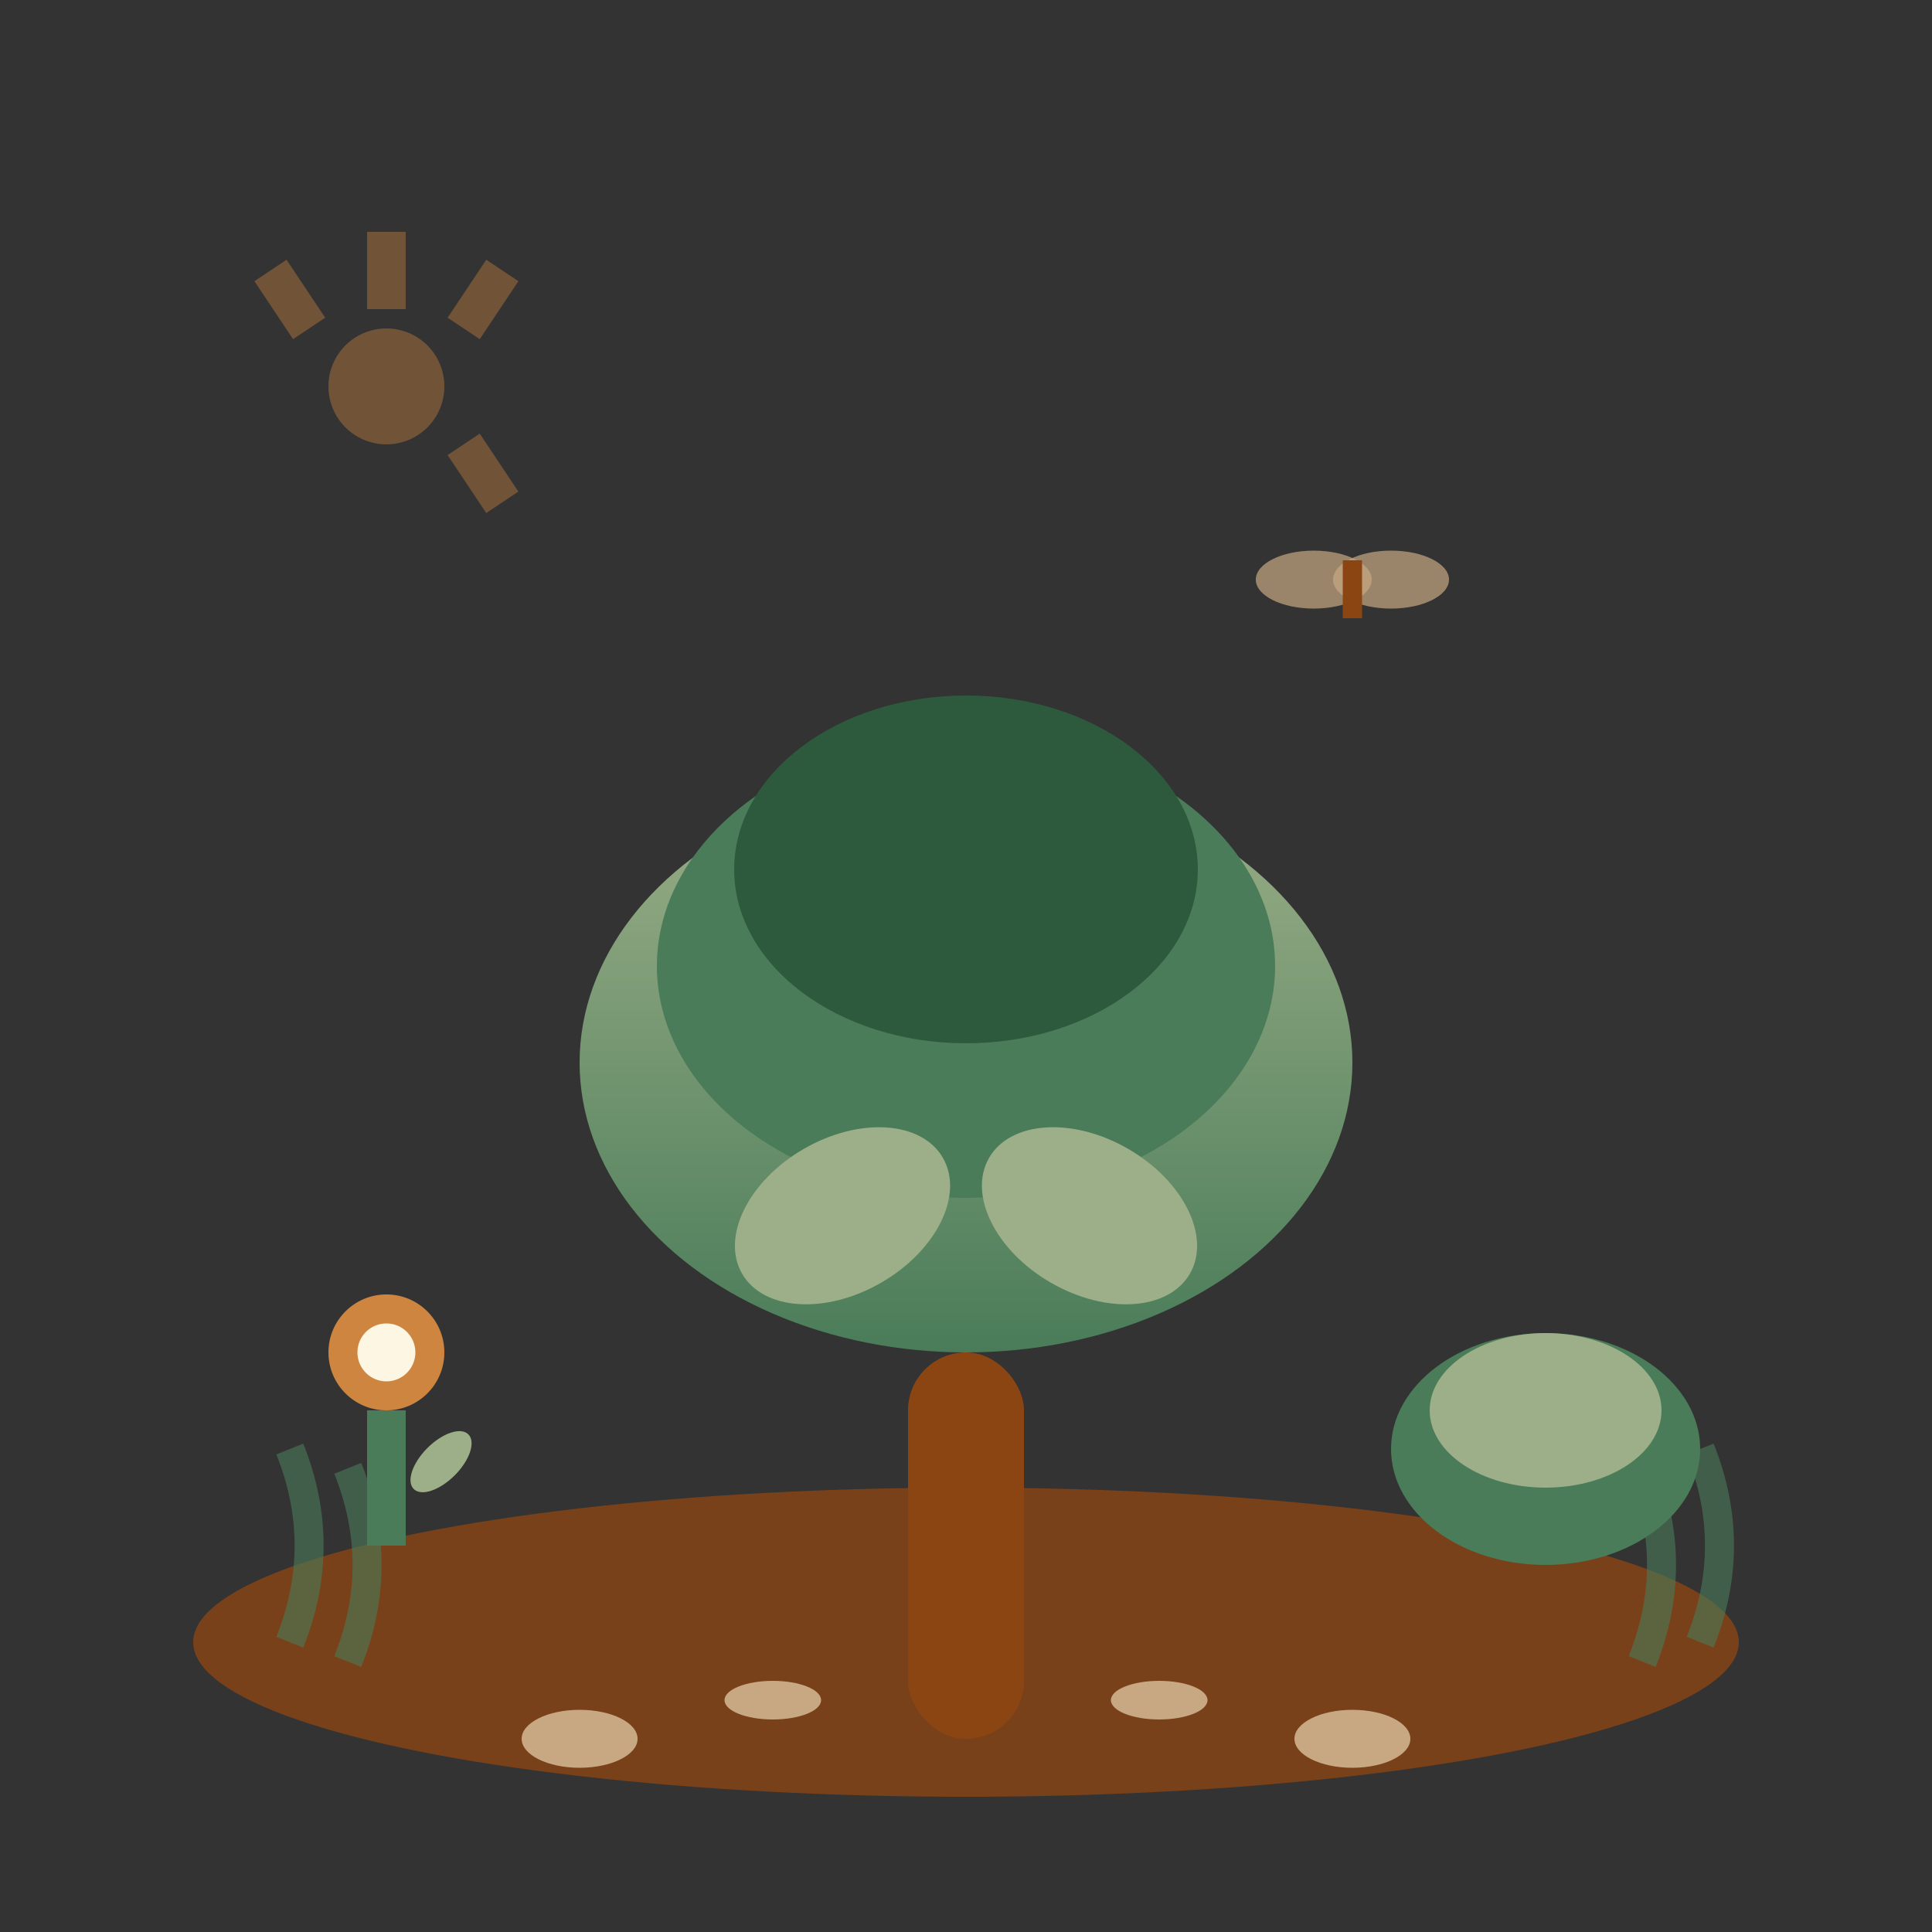<svg width="100" height="100" viewBox="0 0 100 100" fill="none" xmlns="http://www.w3.org/2000/svg">
  <rect x="0" y="0" width="100" height="100" fill="#333333" stroke="none"/>
  <!-- Garden realization icon -->
  <defs>
    <linearGradient id="gardenGradient" x1="0%" y1="0%" x2="0%" y2="100%">
      <stop offset="0%" style="stop-color:#9caf88"/>
      <stop offset="100%" style="stop-color:#4a7c59"/>
    </linearGradient>
  </defs>
  
  <!-- Ground/soil base -->
  <ellipse cx="50" cy="85" rx="40" ry="8" fill="#8b4513" opacity="0.8"/>
  
  <!-- Main tree -->
  <g transform="translate(50, 50)">
    <!-- Trunk -->
    <rect x="-3" y="20" width="6" height="20" fill="#8b4513" rx="3"/>
    
    <!-- Main foliage layers -->
    <ellipse cx="0" cy="5" rx="20" ry="15" fill="url(#gardenGradient)"/>
    <ellipse cx="0" cy="0" rx="16" ry="12" fill="#4a7c59"/>
    <ellipse cx="0" cy="-5" rx="12" ry="9" fill="#2d5a3d"/>
    
    <!-- Decorative leaves -->
    <ellipse cx="-12" cy="8" rx="6" ry="4" fill="#9caf88" transform="rotate(-30)"/>
    <ellipse cx="12" cy="8" rx="6" ry="4" fill="#9caf88" transform="rotate(30)"/>
  </g>
  
  <!-- Smaller plants and flowers -->
  <g transform="translate(20, 70)">
    <!-- Small flower -->
    <circle cx="0" cy="0" r="3" fill="#cd853f"/>
    <circle cx="0" cy="0" r="1.5" fill="#fdf6e3"/>
    <line x1="0" y1="3" x2="0" y2="10" stroke="#4a7c59" stroke-width="2"/>
    <ellipse cx="-2" cy="6" rx="2" ry="1" fill="#9caf88" transform="rotate(-45)"/>
  </g>
  
  <g transform="translate(80, 75)">
    <!-- Bush -->
    <ellipse cx="0" cy="0" rx="8" ry="6" fill="#4a7c59"/>
    <ellipse cx="0" cy="-2" rx="6" ry="4" fill="#9caf88"/>
  </g>
  
  <!-- Garden path elements -->
  <ellipse cx="30" cy="90" rx="3" ry="1.5" fill="#c8a882"/>
  <ellipse cx="40" cy="88" rx="2.5" ry="1" fill="#c8a882"/>
  <ellipse cx="60" cy="88" rx="2.5" ry="1" fill="#c8a882"/>
  <ellipse cx="70" cy="90" rx="3" ry="1.5" fill="#c8a882"/>
  
  <!-- Decorative butterflies/nature elements -->
  <g transform="translate(70, 30)">
    <ellipse cx="-2" cy="0" rx="3" ry="1.5" fill="#c8a882" opacity="0.7"/>
    <ellipse cx="2" cy="0" rx="3" ry="1.5" fill="#c8a882" opacity="0.7"/>
    <line x1="0" y1="-1" x2="0" y2="2" stroke="#8b4513" stroke-width="1"/>
  </g>
  
  <!-- Grass blades -->
  <g opacity="0.6">
    <path d="M15,85 Q17,80 15,75" stroke="#4a7c59" stroke-width="1.5" fill="none"/>
    <path d="M18,86 Q20,81 18,76" stroke="#4a7c59" stroke-width="1.5" fill="none"/>
    <path d="M85,86 Q87,81 85,76" stroke="#4a7c59" stroke-width="1.5" fill="none"/>
    <path d="M88,85 Q90,80 88,75" stroke="#4a7c59" stroke-width="1.5" fill="none"/>
  </g>
  
  <!-- Sun rays -->
  <g transform="translate(20, 20)" opacity="0.4">
    <line x1="0" y1="-8" x2="0" y2="-4" stroke="#cd853f" stroke-width="2"/>
    <line x1="6" y1="-6" x2="4" y2="-3" stroke="#cd853f" stroke-width="2"/>
    <line x1="6" y1="6" x2="4" y2="3" stroke="#cd853f" stroke-width="2"/>
    <line x1="-6" y1="-6" x2="-4" y2="-3" stroke="#cd853f" stroke-width="2"/>
    <circle cx="0" cy="0" r="3" fill="#cd853f"/>
  </g>
</svg>
